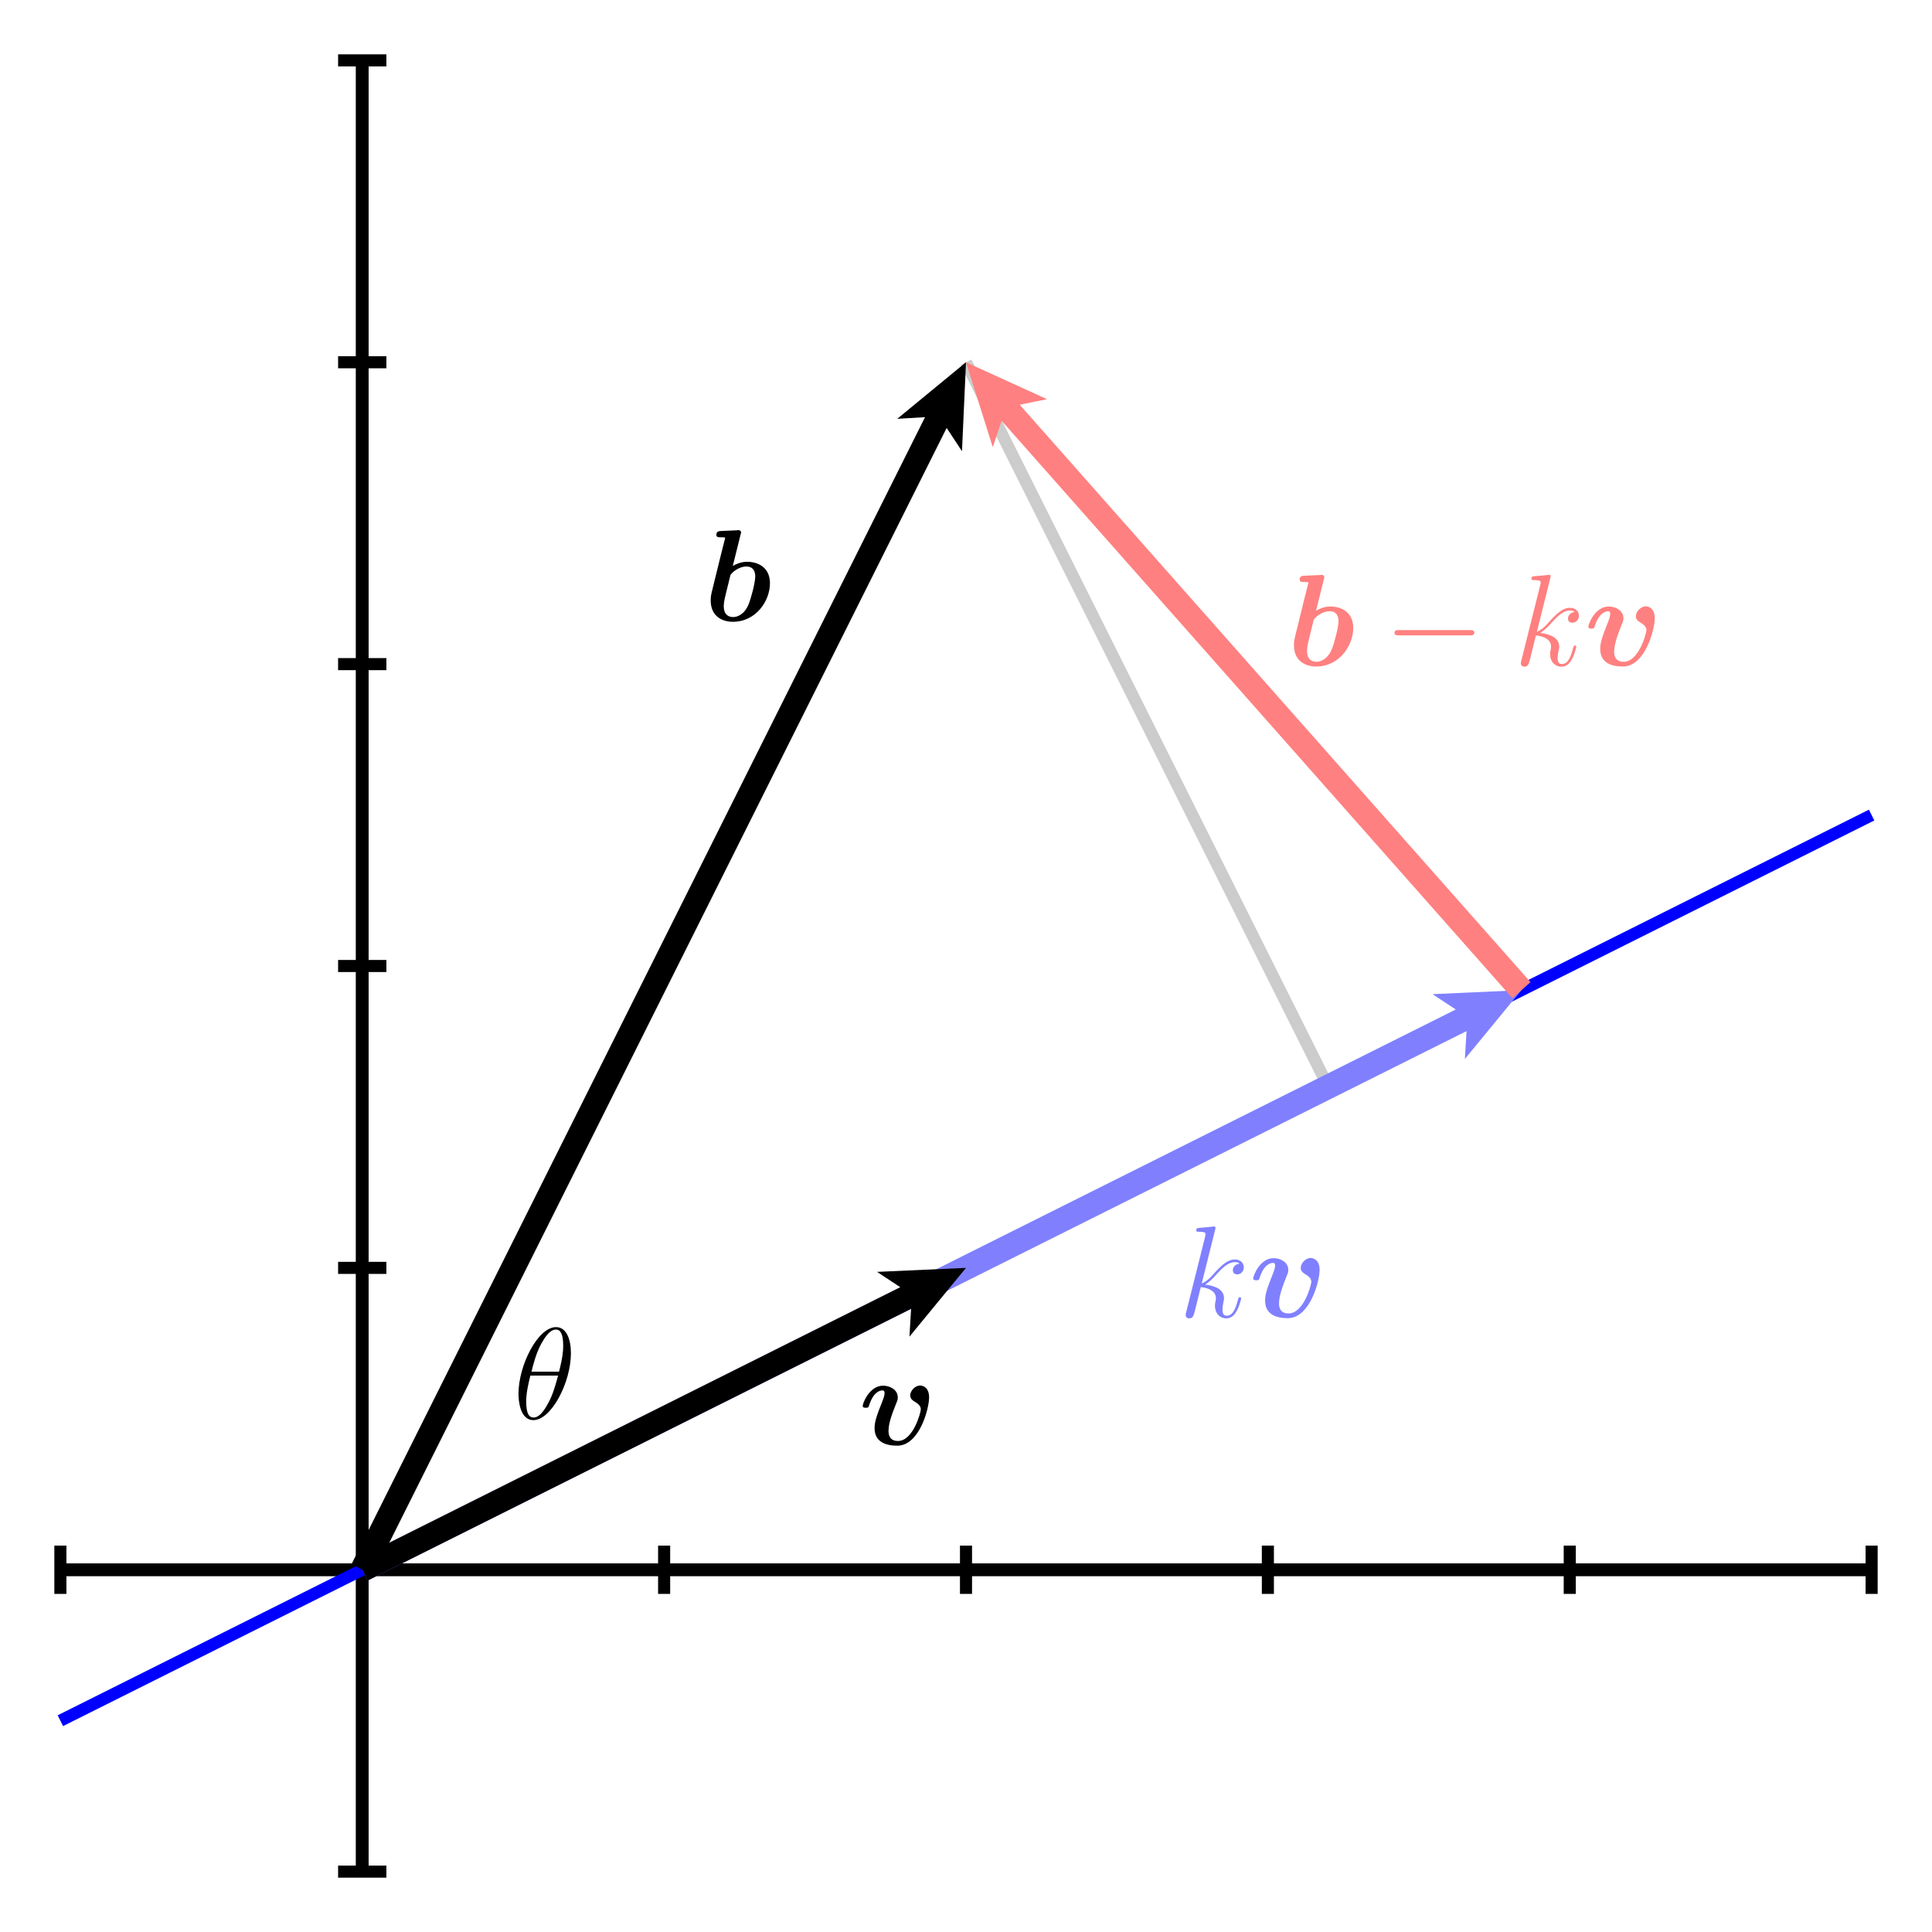 <?xml version="1.0" encoding="UTF-8"?>
<svg xmlns="http://www.w3.org/2000/svg" xmlns:xlink="http://www.w3.org/1999/xlink" width="160pt" height="160pt" viewBox="0 0 160 160" version="1.1">
<defs>
<g>
<symbol overflow="visible" id="glyph0-0">
<path style="stroke:none;" d=""/>
</symbol>
<symbol overflow="visible" id="glyph0-1">
<path style="stroke:none;" d="M 3.031 -7.219 C 3.047 -7.266 3.062 -7.328 3.062 -7.391 C 3.062 -7.5 2.953 -7.5 2.938 -7.5 C 2.922 -7.5 2.531 -7.453 2.344 -7.438 C 2.156 -7.422 2 -7.406 1.797 -7.391 C 1.547 -7.375 1.469 -7.359 1.469 -7.172 C 1.469 -7.062 1.578 -7.062 1.688 -7.062 C 2.234 -7.062 2.234 -6.969 2.234 -6.859 C 2.234 -6.812 2.234 -6.797 2.188 -6.594 L 0.641 -0.422 C 0.594 -0.266 0.594 -0.234 0.594 -0.172 C 0.594 0.062 0.781 0.109 0.891 0.109 C 1.188 0.109 1.25 -0.125 1.344 -0.469 L 1.844 -2.484 C 2.625 -2.391 3.094 -2.078 3.094 -1.562 C 3.094 -1.484 3.094 -1.453 3.062 -1.281 C 3.016 -1.125 3.016 -1 3.016 -0.938 C 3.016 -0.312 3.422 0.109 3.969 0.109 C 4.469 0.109 4.734 -0.344 4.812 -0.5 C 5.047 -0.891 5.188 -1.5 5.188 -1.547 C 5.188 -1.594 5.141 -1.641 5.078 -1.641 C 4.984 -1.641 4.969 -1.594 4.922 -1.422 C 4.766 -0.859 4.547 -0.109 4 -0.109 C 3.781 -0.109 3.641 -0.219 3.641 -0.625 C 3.641 -0.828 3.688 -1.062 3.719 -1.234 C 3.766 -1.422 3.766 -1.438 3.766 -1.562 C 3.766 -2.203 3.203 -2.562 2.203 -2.688 C 2.594 -2.922 2.984 -3.344 3.125 -3.516 C 3.75 -4.203 4.172 -4.547 4.672 -4.547 C 4.906 -4.547 4.984 -4.484 5.047 -4.422 C 4.656 -4.375 4.5 -4.094 4.5 -3.875 C 4.5 -3.609 4.703 -3.531 4.859 -3.531 C 5.156 -3.531 5.406 -3.781 5.406 -4.125 C 5.406 -4.438 5.156 -4.766 4.672 -4.766 C 4.078 -4.766 3.594 -4.344 2.828 -3.484 C 2.719 -3.344 2.328 -2.938 1.922 -2.781 Z M 3.031 -7.219 "/>
</symbol>
<symbol overflow="visible" id="glyph0-2">
<path style="stroke:none;" d="M 4.781 -5.438 C 4.781 -6.531 4.438 -7.594 3.547 -7.594 C 2.047 -7.594 0.438 -4.438 0.438 -2.062 C 0.438 -1.562 0.547 0.109 1.672 0.109 C 3.141 0.109 4.781 -2.984 4.781 -5.438 Z M 1.516 -3.906 C 1.672 -4.547 1.906 -5.453 2.328 -6.219 C 2.688 -6.859 3.062 -7.391 3.547 -7.391 C 3.891 -7.391 4.141 -7.078 4.141 -6.047 C 4.141 -5.656 4.109 -5.125 3.797 -3.906 Z M 3.719 -3.578 C 3.438 -2.531 3.219 -1.844 2.828 -1.172 C 2.516 -0.609 2.141 -0.109 1.688 -0.109 C 1.344 -0.109 1.078 -0.359 1.078 -1.438 C 1.078 -2.141 1.25 -2.875 1.422 -3.578 Z M 3.719 -3.578 "/>
</symbol>
<symbol overflow="visible" id="glyph1-0">
<path style="stroke:none;" d=""/>
</symbol>
<symbol overflow="visible" id="glyph1-1">
<path style="stroke:none;" d="M 5.844 -3.906 C 5.844 -4.891 5.125 -4.891 5.109 -4.891 C 4.672 -4.891 4.281 -4.438 4.281 -4.078 C 4.281 -3.766 4.516 -3.641 4.609 -3.578 C 5.062 -3.312 5.156 -3.125 5.156 -2.906 C 5.156 -2.672 4.531 -0.297 3.266 -0.297 C 2.484 -0.297 2.484 -0.953 2.484 -1.141 C 2.484 -1.766 2.781 -2.562 3.125 -3.422 C 3.219 -3.641 3.25 -3.734 3.25 -3.906 C 3.25 -4.531 2.625 -4.875 2.031 -4.875 C 0.891 -4.875 0.344 -3.406 0.344 -3.203 C 0.344 -3.047 0.5 -3.047 0.609 -3.047 C 0.734 -3.047 0.812 -3.047 0.859 -3.188 C 1.203 -4.344 1.766 -4.484 1.969 -4.484 C 2.047 -4.484 2.156 -4.484 2.156 -4.266 C 2.156 -4.016 2.016 -3.703 1.984 -3.609 C 1.484 -2.359 1.328 -1.875 1.328 -1.359 C 1.328 -0.219 2.25 0.094 3.203 0.094 C 5.047 0.094 5.844 -2.984 5.844 -3.906 Z M 5.844 -3.906 "/>
</symbol>
<symbol overflow="visible" id="glyph1-2">
<path style="stroke:none;" d="M 3.031 -7.109 C 3.078 -7.266 3.078 -7.281 3.078 -7.297 C 3.078 -7.438 2.953 -7.5 2.844 -7.5 C 2.797 -7.5 2.781 -7.5 2.766 -7.484 L 1.375 -7.422 C 1.219 -7.406 1.031 -7.391 1.031 -7.094 C 1.031 -6.906 1.234 -6.906 1.312 -6.906 C 1.422 -6.906 1.625 -6.906 1.766 -6.875 C 1.672 -6.516 1.562 -6.047 1.453 -5.641 L 0.719 -2.656 C 0.562 -2.047 0.562 -1.922 0.562 -1.672 C 0.562 -0.297 1.594 0.094 2.391 0.094 C 4.344 0.094 5.469 -1.672 5.469 -3.094 C 5.469 -4.422 4.469 -4.875 3.578 -4.875 C 3.062 -4.875 2.625 -4.672 2.391 -4.531 Z M 2.422 -0.297 C 2 -0.297 1.641 -0.531 1.641 -1.203 C 1.641 -1.547 1.75 -1.938 1.828 -2.281 C 1.938 -2.688 2.109 -3.438 2.188 -3.75 C 2.25 -3.938 2.859 -4.484 3.516 -4.484 C 4.188 -4.484 4.25 -3.906 4.25 -3.672 C 4.25 -3.109 3.875 -1.781 3.703 -1.359 C 3.344 -0.484 2.734 -0.297 2.422 -0.297 Z M 2.422 -0.297 "/>
</symbol>
<symbol overflow="visible" id="glyph2-0">
<path style="stroke:none;" d=""/>
</symbol>
<symbol overflow="visible" id="glyph2-1">
<path style="stroke:none;" d="M 7.109 -2.484 C 7.297 -2.484 7.5 -2.484 7.5 -2.703 C 7.5 -2.922 7.297 -2.922 7.109 -2.922 L 1.281 -2.922 C 1.094 -2.922 0.891 -2.922 0.891 -2.703 C 0.891 -2.484 1.094 -2.484 1.281 -2.484 Z M 7.109 -2.484 "/>
</symbol>
</g>
</defs>
<g id="surface1">
<path style="fill:none;stroke-width:10;stroke-linecap:butt;stroke-linejoin:miter;stroke:rgb(0%,0%,0%);stroke-opacity:1;stroke-miterlimit:10;" d="M 50 300 L 1550 300 M 300 50 L 300 1550 " transform="matrix(0.1,0,0,-0.1,0,160)"/>
<path style="fill:none;stroke-width:10;stroke-linecap:butt;stroke-linejoin:miter;stroke:rgb(0%,0%,0%);stroke-opacity:1;stroke-miterlimit:10;" d="M 50 300 L 1550 300 M 300 50 L 300 1550 M 50 280 L 50 320 " transform="matrix(0.1,0,0,-0.1,0,160)"/>
<path style="fill:none;stroke-width:10;stroke-linecap:butt;stroke-linejoin:miter;stroke:rgb(0%,0%,0%);stroke-opacity:1;stroke-miterlimit:10;" d="M 50 300 L 1550 300 M 300 50 L 300 1550 M 300 280 L 300 320 " transform="matrix(0.1,0,0,-0.1,0,160)"/>
<path style="fill:none;stroke-width:10;stroke-linecap:butt;stroke-linejoin:miter;stroke:rgb(0%,0%,0%);stroke-opacity:1;stroke-miterlimit:10;" d="M 50 300 L 1550 300 M 300 50 L 300 1550 M 550 280 L 550 320 " transform="matrix(0.1,0,0,-0.1,0,160)"/>
<path style="fill:none;stroke-width:10;stroke-linecap:butt;stroke-linejoin:miter;stroke:rgb(0%,0%,0%);stroke-opacity:1;stroke-miterlimit:10;" d="M 50 300 L 1550 300 M 300 50 L 300 1550 M 800 280 L 800 320 " transform="matrix(0.1,0,0,-0.1,0,160)"/>
<path style="fill:none;stroke-width:10;stroke-linecap:butt;stroke-linejoin:miter;stroke:rgb(0%,0%,0%);stroke-opacity:1;stroke-miterlimit:10;" d="M 50 300 L 1550 300 M 300 50 L 300 1550 M 1050 280 L 1050 320 " transform="matrix(0.1,0,0,-0.1,0,160)"/>
<path style="fill:none;stroke-width:10;stroke-linecap:butt;stroke-linejoin:miter;stroke:rgb(0%,0%,0%);stroke-opacity:1;stroke-miterlimit:10;" d="M 50 300 L 1550 300 M 300 50 L 300 1550 M 1300 280 L 1300 320 " transform="matrix(0.1,0,0,-0.1,0,160)"/>
<path style="fill:none;stroke-width:10;stroke-linecap:butt;stroke-linejoin:miter;stroke:rgb(0%,0%,0%);stroke-opacity:1;stroke-miterlimit:10;" d="M 50 300 L 1550 300 M 300 50 L 300 1550 M 1550 280 L 1550 320 " transform="matrix(0.1,0,0,-0.1,0,160)"/>
<path style="fill:none;stroke-width:10;stroke-linecap:butt;stroke-linejoin:miter;stroke:rgb(0%,0%,0%);stroke-opacity:1;stroke-miterlimit:10;" d="M 50 300 L 1550 300 M 300 50 L 300 1550 M 280 50 L 320 50 " transform="matrix(0.1,0,0,-0.1,0,160)"/>
<path style="fill:none;stroke-width:10;stroke-linecap:butt;stroke-linejoin:miter;stroke:rgb(0%,0%,0%);stroke-opacity:1;stroke-miterlimit:10;" d="M 50 300 L 1550 300 M 300 50 L 300 1550 M 280 300 L 320 300 " transform="matrix(0.1,0,0,-0.1,0,160)"/>
<path style="fill:none;stroke-width:10;stroke-linecap:butt;stroke-linejoin:miter;stroke:rgb(0%,0%,0%);stroke-opacity:1;stroke-miterlimit:10;" d="M 50 300 L 1550 300 M 300 50 L 300 1550 M 280 550 L 320 550 " transform="matrix(0.1,0,0,-0.1,0,160)"/>
<path style="fill:none;stroke-width:10;stroke-linecap:butt;stroke-linejoin:miter;stroke:rgb(0%,0%,0%);stroke-opacity:1;stroke-miterlimit:10;" d="M 50 300 L 1550 300 M 300 50 L 300 1550 M 280 800 L 320 800 " transform="matrix(0.1,0,0,-0.1,0,160)"/>
<path style="fill:none;stroke-width:10;stroke-linecap:butt;stroke-linejoin:miter;stroke:rgb(0%,0%,0%);stroke-opacity:1;stroke-miterlimit:10;" d="M 50 300 L 1550 300 M 300 50 L 300 1550 M 280 1050 L 320 1050 " transform="matrix(0.1,0,0,-0.1,0,160)"/>
<path style="fill:none;stroke-width:10;stroke-linecap:butt;stroke-linejoin:miter;stroke:rgb(0%,0%,0%);stroke-opacity:1;stroke-miterlimit:10;" d="M 50 300 L 1550 300 M 300 50 L 300 1550 M 280 1300 L 320 1300 " transform="matrix(0.1,0,0,-0.1,0,160)"/>
<path style="fill:none;stroke-width:10;stroke-linecap:butt;stroke-linejoin:miter;stroke:rgb(0%,0%,0%);stroke-opacity:1;stroke-miterlimit:10;" d="M 50 300 L 1550 300 M 300 50 L 300 1550 M 280 1550 L 320 1550 " transform="matrix(0.1,0,0,-0.1,0,160)"/>
<path style="fill:none;stroke-width:10;stroke-linecap:butt;stroke-linejoin:miter;stroke:rgb(0%,0%,100%);stroke-opacity:1;stroke-miterlimit:10;" d="M 50 175 L 1550 925 " transform="matrix(0.1,0,0,-0.1,0,160)"/>
<path style="fill:none;stroke-width:10;stroke-linecap:butt;stroke-linejoin:miter;stroke:rgb(80.077%,80.077%,80.077%);stroke-opacity:1;stroke-miterlimit:10;" d="M 1100 700 L 800 1300 " transform="matrix(0.1,0,0,-0.1,0,160)"/>
<path style=" stroke:none;fill-rule:nonzero;fill:rgb(50%,50%,100%);fill-opacity:1;" d="M 30.449 130.895 L 121.453 85.391 L 121.316 87.695 L 126 82 L 118.633 82.332 L 120.559 83.602 L 29.551 129.105 L 30.449 130.895 "/>
<path style=" stroke:none;fill-rule:nonzero;fill:rgb(100%,50%,50%);fill-opacity:1;" d="M 126.75 81.336 L 84.449 33.52 L 86.711 33.059 L 80 30 L 82.219 37.035 L 82.949 34.844 L 125.25 82.664 L 126.75 81.336 "/>
<g style="fill:rgb(50%,50%,100%);fill-opacity:1;">
  <use xlink:href="#glyph0-1" x="97.6" y="109.072"/>
</g>
<g style="fill:rgb(50%,50%,100%);fill-opacity:1;">
  <use xlink:href="#glyph1-1" x="103.441" y="109.072"/>
</g>
<g style="fill:rgb(100%,50%,50%);fill-opacity:1;">
  <use xlink:href="#glyph1-2" x="106.6" y="55.104"/>
</g>
<g style="fill:rgb(100%,50%,50%);fill-opacity:1;">
  <use xlink:href="#glyph2-1" x="114.595" y="55.104"/>
</g>
<g style="fill:rgb(100%,50%,50%);fill-opacity:1;">
  <use xlink:href="#glyph0-1" x="125.355" y="55.104"/>
</g>
<g style="fill:rgb(100%,50%,50%);fill-opacity:1;">
  <use xlink:href="#glyph1-1" x="131.195" y="55.104"/>
</g>
<path style=" stroke:none;fill-rule:nonzero;fill:rgb(0%,0%,0%);fill-opacity:1;" d="M 30.449 130.895 L 75.453 108.391 L 75.316 110.695 L 80 105 L 72.633 105.332 L 74.559 106.602 L 29.551 129.105 L 30.449 130.895 "/>
<path style=" stroke:none;fill-rule:nonzero;fill:rgb(0%,0%,0%);fill-opacity:1;" d="M 30.895 130.449 L 78.398 35.441 L 79.668 37.367 L 80 30 L 74.305 34.684 L 76.609 34.547 L 29.105 129.551 L 30.895 130.449 "/>
<g style="fill:rgb(0%,0%,0%);fill-opacity:1;">
  <use xlink:href="#glyph1-2" x="58.296" y="51.4"/>
</g>
<g style="fill:rgb(0%,0%,0%);fill-opacity:1;">
  <use xlink:href="#glyph1-1" x="71.1" y="119.632"/>
</g>
<g style="fill:rgb(0%,0%,0%);fill-opacity:1;">
  <use xlink:href="#glyph0-2" x="42.5" y="117.5"/>
</g>
</g>
</svg>
